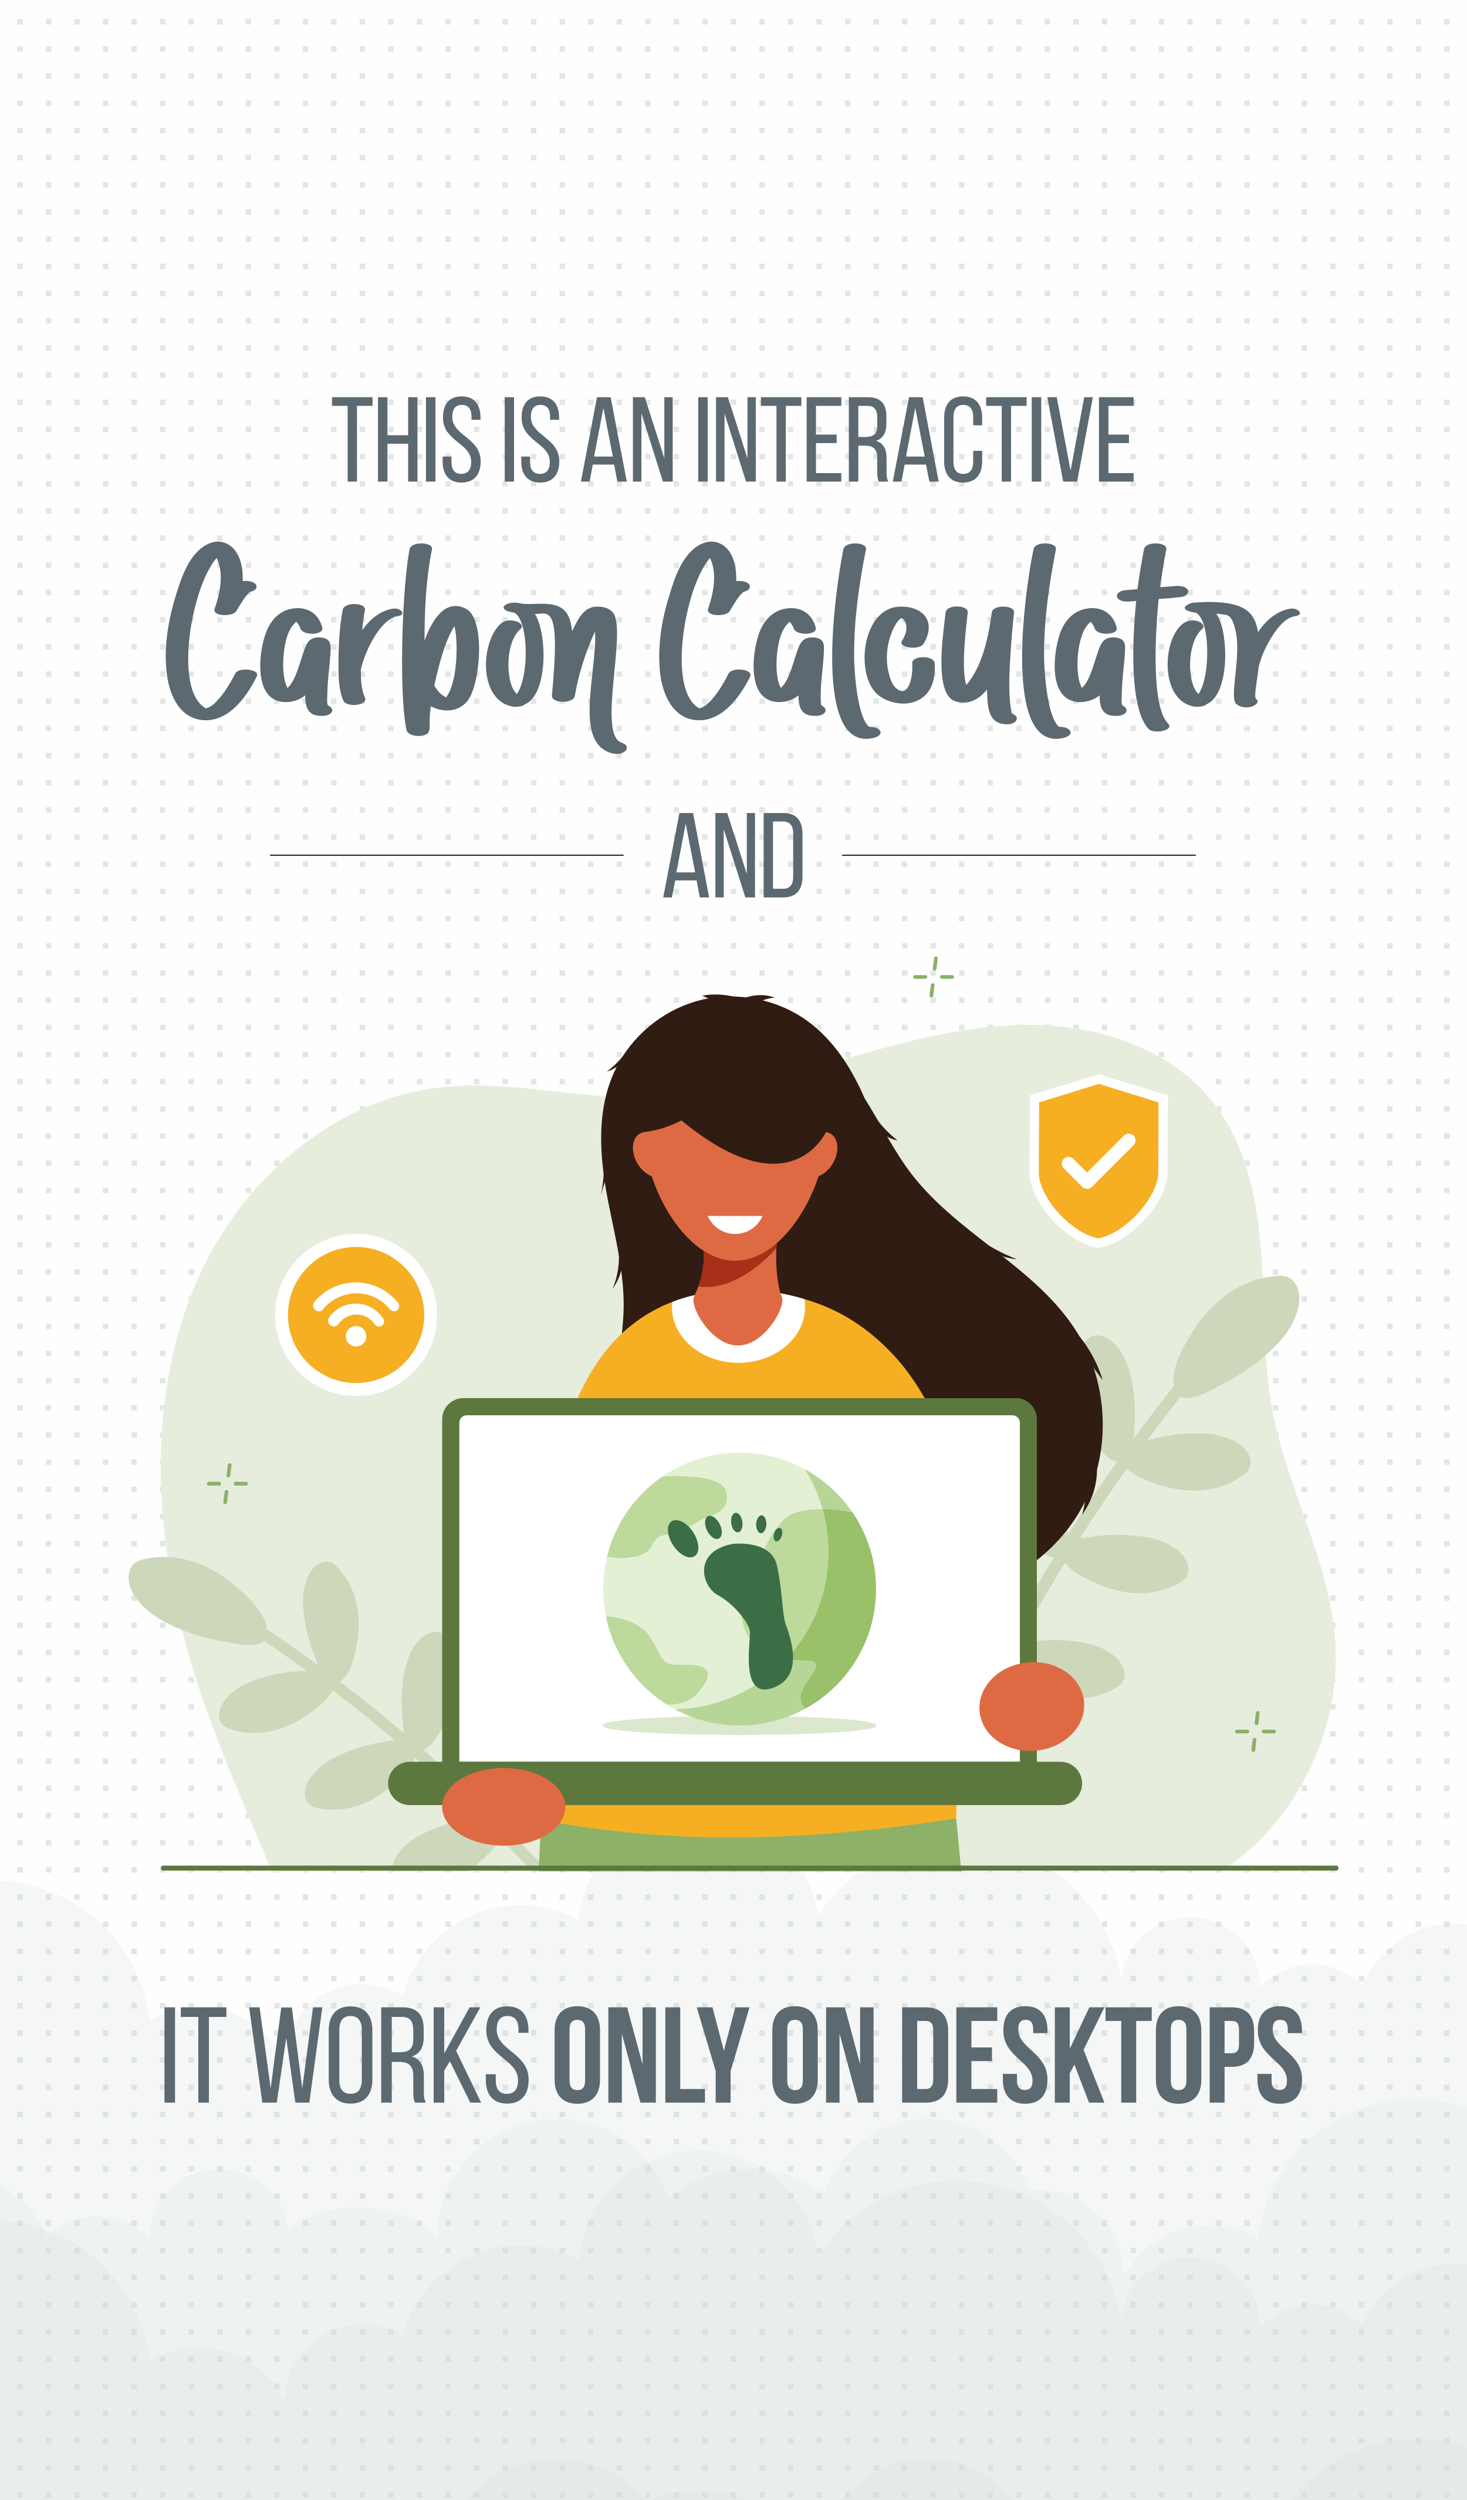 <?xml version="1.0" encoding="UTF-8"?>
<!DOCTYPE svg PUBLIC "-//W3C//DTD SVG 1.1//EN" "http://www.w3.org/Graphics/SVG/1.1/DTD/svg11.dtd">
<!-- Creator: CorelDRAW X6 -->
<svg xmlns="http://www.w3.org/2000/svg" xml:space="preserve" width="91.44mm" height="155.787mm" version="1.1" style="shape-rendering:geometricPrecision; text-rendering:geometricPrecision; image-rendering:optimizeQuality; fill-rule:evenodd; clip-rule:evenodd"
viewBox="0 0 9144 15579"
 xmlns:xlink="http://www.w3.org/1999/xlink">
 <defs>
  <style type="text/css">
   <![CDATA[
    .str2 {stroke:#2B2A29;stroke-width:7.62}
    .str1 {stroke:#2B2A29;stroke-width:20}
    .str0 {stroke:#B2B3B3;stroke-width:33.87;stroke-dasharray:33.87 135.48;stroke-opacity:0.329}
    .fil2 {fill:none}
    .fil16 {fill:none;fill-rule:nonzero}
    .fil1 {fill:none}
    .fil0 {fill:#FEFEFE}
    .fil4 {fill:#1C66A7}
    .fil22 {fill:#3B6E45}
    .fil21 {fill:#99C169}
    .fil20 {fill:#B6D697}
    .fil19 {fill:#BDD99C}
    .fil17 {fill:#DBE8CE}
    .fil18 {fill:#E3F0D4}
    .fil3 {fill:#1C66A7;fill-rule:nonzero}
    .fil10 {fill:#301C12;fill-rule:nonzero}
    .fil15 {fill:#5C783E;fill-rule:nonzero}
    .fil9 {fill:#8CB167;fill-rule:nonzero}
    .fil14 {fill:#A82F18;fill-rule:nonzero}
    .fil8 {fill:#CDD8BB;fill-rule:nonzero}
    .fil13 {fill:#DE6A44;fill-rule:nonzero}
    .fil7 {fill:#E6EDDD;fill-rule:nonzero}
    .fil11 {fill:#F6AF23;fill-rule:nonzero}
    .fil12 {fill:white;fill-rule:nonzero}
    .fil6 {fill:#5C6970;fill-rule:nonzero}
    .fil5 {fill:#D6DCDF;fill-opacity:0.2}
   ]]>
  </style>
    <clipPath id="id0">
     <path d="M0 0l9144 0 0 15579 -9144 0 0 -15579z"/>
    </clipPath>
 </defs>
 <g id="Layer_x0020_1">
  <g id="_1081158768">
   <polygon class="fil0" points="0,0 9144,0 9144,15579 0,15579 "/>
   <g style="clip-path:url(#id0)">
    <g>
     <path id="1" class="fil1 str0" d="M-10727 -220c0,5340 0,10679 0,16019m178 -16019c0,5340 0,10679 0,16019m178 -16019c0,5340 0,10679 0,16019m178 -16019c0,5340 0,10679 0,16019m178 -16019c0,5340 0,10679 0,16019m177 -16019c0,5340 0,10679 0,16019m178 -16019c0,5340 0,10679 0,16019m178 -16019c0,5340 0,10679 0,16019m178 -16019c0,5340 0,10679 0,16019m178 -16019c0,5340 0,10679 0,16019m178 -16019c0,5340 0,10679 0,16019m178 -16019c0,5340 0,10679 0,16019m178 -16019c0,5340 0,10679 0,16019m178 -16019c0,5340 0,10679 0,16019m177 -16019c0,5340 0,10679 0,16019m178 -16019c0,5340 0,10679 0,16019m178 -16019c0,5340 0,10679 0,16019m178 -16019c0,5340 0,10679 0,16019m178 -16019c0,5340 0,10679 0,16019m178 -16019c0,5340 0,10679 0,16019m178 -16019c0,5340 0,10679 0,16019m178 -16019c0,5340 0,10679 0,16019m178 -16019c0,5340 0,10679 0,16019m178 -16019c0,5340 0,10679 0,16019m177 -16019c0,5340 0,10679 0,16019m178 -16019c0,5340 0,10679 0,16019m178 -16019c0,5340 0,10679 0,16019m178 -16019c0,5340 0,10679 0,16019m178 -16019c0,5340 0,10679 0,16019m178 -16019c0,5340 0,10679 0,16019m178 -16019c0,5340 0,10679 0,16019m178 -16019c0,5340 0,10679 0,16019m178 -16019c0,5340 0,10679 0,16019m177 -16019c0,5340 0,10679 0,16019m178 -16019c0,5340 0,10679 0,16019m178 -16019c0,5340 0,10679 0,16019m178 -16019c0,5340 0,10679 0,16019m178 -16019c0,5340 0,10679 0,16019m178 -16019c0,5340 0,10679 0,16019m178 -16019c0,5340 0,10679 0,16019m178 -16019c0,5340 0,10679 0,16019m178 -16019c0,5340 0,10679 0,16019m177 -16019c0,5340 0,10679 0,16019m178 -16019c0,5340 0,10679 0,16019m178 -16019c0,5340 0,10679 0,16019m178 -16019c0,5340 0,10679 0,16019m178 -16019c0,5340 0,10679 0,16019m178 -16019c0,5340 0,10679 0,16019m178 -16019c0,5340 0,10679 0,16019m178 -16019c0,5340 0,10679 0,16019m178 -16019c0,5340 0,10679 0,16019m178 -16019c0,5340 0,10679 0,16019m178 -16019c0,5340 0,10679 0,16019m177 -16019c0,5340 0,10679 0,16019m178 -16019c0,5340 0,10679 0,16019m178 -16019c0,5340 0,10679 0,16019m178 -16019c0,5340 0,10679 0,16019m178 -16019c0,5340 0,10679 0,16019m178 -16019c0,5340 0,10679 0,16019m178 -16019c0,5340 0,10679 0,16019m178 -16019c0,5340 0,10679 0,16019m178 -16019c0,5340 0,10679 0,16019m178 -16019c0,5340 0,10679 0,16019m177 -16019c0,5340 0,10679 0,16019m178 -16019c0,5340 0,10679 0,16019m178 -16019c0,5340 0,10679 0,16019m178 -16019c0,5340 0,10679 0,16019m178 -16019c0,5340 0,10679 0,16019m178 -16019c0,5340 0,10679 0,16019m178 -16019c0,5340 0,10679 0,16019m178 -16019c0,5340 0,10679 0,16019m178 -16019c0,5340 0,10679 0,16019m177 -16019c0,5340 0,10679 0,16019m178 -16019c0,5340 0,10679 0,16019m178 -16019c0,5340 0,10679 0,16019m178 -16019c0,5340 0,10679 0,16019m178 -16019c0,5340 0,10679 0,16019m178 -16019c0,5340 0,10679 0,16019m178 -16019c0,5340 0,10679 0,16019m178 -16019c0,5340 0,10679 0,16019m178 -16019c0,5340 0,10679 0,16019m178 -16019c0,5340 0,10679 0,16019m177 -16019c0,5340 0,10679 0,16019m178 -16019c0,5340 0,10679 0,16019m178 -16019c0,5340 0,10679 0,16019m178 -16019c0,5340 0,10679 0,16019m178 -16019c0,5340 0,10679 0,16019m178 -16019c0,5340 0,10679 0,16019m178 -16019c0,5340 0,10679 0,16019m178 -16019c0,5340 0,10679 0,16019m178 -16019c0,5340 0,10679 0,16019m178 -16019c0,5340 0,10679 0,16019m177 -16019c0,5340 0,10679 0,16019m178 -16019c0,5340 0,10679 0,16019m178 -16019c0,5340 0,10679 0,16019m178 -16019c0,5340 0,10679 0,16019m178 -16019c0,5340 0,10679 0,16019m178 -16019c0,5340 0,10679 0,16019m178 -16019c0,5340 0,10679 0,16019m178 -16019c0,5340 0,10679 0,16019m178 -16019c0,5340 0,10679 0,16019m177 -16019c0,5340 0,10679 0,16019m178 -16019c0,5340 0,10679 0,16019m178 -16019c0,5340 0,10679 0,16019m178 -16019c0,5340 0,10679 0,16019m178 -16019c0,5340 0,10679 0,16019m178 -16019c0,5340 0,10679 0,16019m178 -16019c0,5340 0,10679 0,16019m178 -16019c0,5340 0,10679 0,16019m178 -16019c0,5340 0,10679 0,16019m178 -16019c0,5340 0,10679 0,16019m177 -16019c0,5340 0,10679 0,16019m178 -16019c0,5340 0,10679 0,16019m178 -16019c0,5340 0,10679 0,16019m178 -16019c0,5340 0,10679 0,16019m178 -16019c0,5340 0,10679 0,16019m178 -16019c0,5340 0,10679 0,16019m178 -16019c0,5340 0,10679 0,16019m178 -16019c0,5340 0,10679 0,16019m178 -16019c0,5340 0,10679 0,16019m178 -16019c0,5340 0,10679 0,16019m177 -16019c0,5340 0,10679 0,16019m178 -16019c0,5340 0,10679 0,16019m178 -16019c0,5340 0,10679 0,16019m178 -16019c0,5340 0,10679 0,16019m178 -16019c0,5340 0,10679 0,16019m178 -16019c0,5340 0,10679 0,16019m178 -16019c0,5340 0,10679 0,16019m178 -16019c0,5340 0,10679 0,16019m178 -16019c0,5340 0,10679 0,16019m178 -16019c0,5340 0,10679 0,16019m177 -16019c0,5340 0,10679 0,16019m178 -16019c0,5340 0,10679 0,16019m178 -16019c0,5340 0,10679 0,16019m178 -16019c0,5340 0,10679 0,16019m178 -16019c0,5340 0,10679 0,16019m178 -16019c0,5340 0,10679 0,16019m178 -16019c0,5340 0,10679 0,16019m178 -16019c0,5340 0,10679 0,16019m178 -16019c0,5340 0,10679 0,16019m177 -16019c0,5340 0,10679 0,16019m178 -16019c0,5340 0,10679 0,16019m178 -16019c0,5340 0,10679 0,16019m178 -16019c0,5340 0,10679 0,16019m178 -16019c0,5340 0,10679 0,16019m178 -16019c0,5340 0,10679 0,16019m178 -16019c0,5340 0,10679 0,16019m178 -16019c0,5340 0,10679 0,16019m178 -16019c0,5340 0,10679 0,16019m178 -16019c0,5340 0,10679 0,16019m177 -16019c0,5340 0,10679 0,16019m178 -16019c0,5340 0,10679 0,16019m178 -16019c0,5340 0,10679 0,16019m178 -16019c0,5340 0,10679 0,16019m178 -16019c0,5340 0,10679 0,16019m178 -16019c0,5340 0,10679 0,16019m178 -16019c0,5340 0,10679 0,16019m178 -16019c0,5340 0,10679 0,16019m178 -16019c0,5340 0,10679 0,16019m177 -16019c0,5340 0,10679 0,16019m178 -16019c0,5340 0,10679 0,16019m178 -16019c0,5340 0,10679 0,16019m178 -16019c0,5340 0,10679 0,16019m178 -16019c0,5340 0,10679 0,16019m178 -16019c0,5340 0,10679 0,16019m178 -16019c0,5340 0,10679 0,16019m178 -16019c0,5340 0,10679 0,16019m178 -16019c0,5340 0,10679 0,16019m178 -16019c0,5340 0,10679 0,16019m177 -16019c0,5340 0,10679 0,16019m178 -16019c0,5340 0,10679 0,16019m178 -16019c0,5340 0,10679 0,16019m178 -16019c0,5340 0,10679 0,16019m178 -16019c0,5340 0,10679 0,16019m-30954 -16019l0 16019"/>
     <g>
      <g>
       <path class="fil2 str1" d="M-7483 1219l454 0m-454 258l454 0m-454 -129l454 0"/>
       <g>
        <path class="fil3" d="M-5286 1493c14,8 41,16 67,16 65,0 95,-35 95,-75 0,-36 -21,-58 -64,-74 -34,-13 -48,-22 -48,-42 0,-14 13,-30 42,-30 23,0 40,7 49,12l11 -37c-13,-6 -33,-12 -60,-12 -54,0 -88,31 -88,72 0,36 26,58 67,72 32,12 45,23 45,42 0,20 -16,34 -46,34 -23,0 -45,-7 -60,-16l-10 38z"/>
        <path id="1" class="fil3" d="M-5083 1255l0 143c0,79 37,111 95,111 60,0 100,-34 100,-111l0 -143 -46 0 0 146c0,49 -19,71 -52,71 -31,0 -51,-22 -51,-71l0 -146 -46 0z"/>
        <path id="2" class="fil3" d="M-4847 1493c14,8 41,16 68,16 64,0 95,-35 95,-75 0,-36 -22,-58 -65,-74 -33,-13 -48,-22 -48,-42 0,-14 13,-30 42,-30 23,0 40,7 49,12l12 -37c-13,-6 -34,-12 -61,-12 -54,0 -88,31 -88,72 0,36 26,58 68,72 32,12 44,23 44,42 0,20 -16,34 -45,34 -24,0 -46,-7 -61,-16l-10 38z"/>
        <polygon id="3" class="fil3" points="-4596,1505 -4550,1505 -4550,1293 -4478,1293 -4478,1255 -4667,1255 -4667,1293 -4596,1293 "/>
        <path id="4" class="fil3" d="M-4347 1434l23 71 49 0 -81 -250 -58 0 -81 250 47 0 22 -71 79 0zm-72 -34l20 -62c4,-15 8,-32 12,-47l0 0c4,15 8,32 13,47l20 62 -65 0z"/>
        <polygon id="5" class="fil3" points="-4240,1255 -4240,1505 -4195,1505 -4195,1255 "/>
        <path id="6" class="fil3" d="M-4101 1505l0 -89c0,-42 0,-75 -2,-107l1 0c12,28 29,59 45,86l65 110 47 0 0 -250 -42 0 0 87c0,38 1,71 4,104l-1 0c-11,-27 -25,-56 -42,-84l-65 -107 -52 0 0 250 42 0z"/>
        <path id="7" class="fil3" d="M-3763 1434l23 71 49 0 -81 -250 -59 0 -80 250 47 0 22 -71 79 0zm-72 -34l20 -62c4,-15 8,-32 12,-47l0 0c4,15 8,32 13,47l20 62 -65 0z"/>
        <path id="8" class="fil3" d="M-3656 1504c11,2 30,4 56,4 45,0 75,-8 92,-24 15,-12 24,-29 24,-51 0,-35 -24,-56 -50,-62l0 -1c27,-10 42,-31 42,-54 0,-21 -11,-38 -26,-47 -17,-12 -38,-16 -72,-16 -26,0 -52,2 -66,5l0 246zm45 -215c5,-1 12,-2 26,-2 29,0 47,11 47,34 0,21 -18,36 -50,36l-23 0 0 -68zm0 101l22 0c32,0 57,12 57,41 0,31 -26,42 -55,42 -10,0 -18,0 -24,-1l0 -82z"/>
        <polygon id="9" class="fil3" points="-3443,1255 -3443,1505 -3397,1505 -3397,1255 "/>
        <polygon id="10" class="fil3" points="-3345,1505 -3197,1505 -3197,1467 -3300,1467 -3300,1255 -3345,1255 "/>
        <polygon id="11" class="fil3" points="-3163,1255 -3163,1505 -3117,1505 -3117,1255 "/>
        <polygon id="12" class="fil3" points="-3017,1505 -2971,1505 -2971,1293 -2899,1293 -2899,1255 -3088,1255 -3088,1293 -3017,1293 "/>
        <path id="13" class="fil3" d="M-2762 1505l0 -105 83 -145 -52 0 -30 64c-8,18 -15,34 -21,50l-1 0c-7,-17 -13,-31 -22,-50l-30 -64 -52 0 79 146 0 104 46 0z"/>
        <path id="14" class="fil3" d="M-2351 1367l-88 0 0 36 44 0 0 62c-6,3 -18,5 -35,5 -52,0 -87,-33 -87,-90 0,-58 38,-90 91,-90 27,0 43,5 57,11l10 -37c-11,-5 -36,-12 -66,-12 -83,0 -140,51 -140,130 0,38 13,71 35,92 24,23 56,34 98,34 34,0 65,-9 81,-15l0 -126z"/>
        <path id="15" class="fil3" d="M-2305 1505l46 0 0 -103 23 0c26,1 37,11 45,44 7,31 12,52 16,59l47 0c-5,-10 -12,-39 -19,-70 -7,-24 -17,-41 -35,-48l0 -1c23,-9 45,-31 45,-63 0,-21 -8,-38 -21,-50 -17,-14 -42,-20 -78,-20 -26,0 -52,2 -69,5l0 247zm46 -215c4,-1 13,-2 28,-2 29,0 49,12 49,40 0,24 -20,41 -50,41l-27 0 0 -79z"/>
        <path id="16" class="fil3" d="M-1988 1251c-71,0 -119,54 -119,131 0,73 45,127 115,127 69,0 120,-48 120,-132 0,-71 -43,-126 -116,-126zm-1 37c45,0 69,44 69,91 0,52 -25,93 -69,93 -44,0 -70,-40 -70,-91 0,-52 25,-93 70,-93z"/>
        <path id="17" class="fil3" d="M-1833 1255l0 143c0,79 37,111 95,111 60,0 100,-34 100,-111l0 -143 -46 0 0 146c0,49 -19,71 -52,71 -31,0 -52,-22 -52,-71l0 -146 -45 0z"/>
        <path id="18" class="fil3" d="M-1586 1505l45 0 0 -94c6,1 14,1 23,1 32,0 60,-8 79,-27 14,-13 21,-33 21,-56 0,-24 -10,-43 -24,-56 -16,-13 -41,-20 -74,-20 -31,0 -54,2 -70,5l0 247zm45 -215c5,-1 14,-2 27,-2 31,0 50,15 50,43 0,29 -20,46 -54,46 -10,0 -17,-1 -23,-2l0 -85z"/>
        <path class="fil4" d="M-6318 1324l0 179 -108 0 0 -178 -77 -1 0 -74 260 0 0 74 -75 0m528 0l0 179 -108 0 0 -178 -76 -1 0 -74 260 0 0 74 -76 0m-377 -74l111 0 106 253 -106 0 -53 -150 -57 150 -104 0 103 -253m527 0l111 0 106 253 -106 0 -54 -150 -56 150 -105 0 104 -253z"/>
       </g>
      </g>
      <g>
       <path class="fil4" d="M15749 828c129,-27 237,-39 317,-39 22,-1 29,10 29,29l0 332 0 0c5,0 11,0 18,0 5,0 12,0 18,0l0 0 0 -332c0,-19 7,-30 29,-29 79,0 186,12 314,39 -54,-93 -196,-160 -361,-160 -168,0 -311,67 -364,160m239 309l0 -1 54 -254c5,-21 0,-47 -41,-45 -90,3 -179,12 -269,31 -3,14 -5,27 -5,41 0,106 109,196 261,228m249 0l0 -1 -56 -254c-3,-21 2,-47 43,-45 89,3 179,12 268,31 3,14 5,27 5,41 0,106 -109,195 -260,228z"/>
       <path class="fil4" d="M15774 1339l0 170 -102 0 0 -170 -74 0 0 -70 248 0 0 70 -72 0m503 0l0 170 -103 0 0 -170 -72 0 0 -70 247 0 0 70 -72 0m-359 -70l106 0 101 240 -101 0 -51 -143 -54 143 -99 0 98 -240m502 0l106 0 101 240 -102 0 -51 -143 -54 143 -99 0 99 -240z"/>
      </g>
     </g>
     <g>
      <g>
       <g>
        <path class="fil5" d="M-6082 12599c33,0 65,3 97,9 74,-293 339,-510 655,-510 109,0 212,25 302,71 113,-393 474,-680 903,-680 454,0 832,322 919,751 81,-42 172,-66 269,-66 288,0 528,210 574,485 86,-94 210,-152 347,-152 79,0 154,19 219,53 64,-242 285,-420 547,-420 123,0 237,40 330,107 165,-314 495,-528 874,-528 506,0 924,382 980,874 89,-55 195,-86 307,-86 231,0 432,132 529,326 10,-261 225,-469 487,-469 93,0 180,26 253,71 87,-325 383,-563 734,-563 132,0 255,33 363,92 34,-383 355,-684 747,-684 383,0 698,287 744,658 185,-283 505,-470 868,-470 513,0 938,371 1023,859l0 -5c29,-212 211,-375 431,-375 239,0 434,194 434,434l0 3c80,-88 195,-143 324,-143 122,0 233,50 313,131 94,-227 318,-386 578,-386 229,0 430,123 539,306 86,-181 270,-306 484,-306 112,0 216,34 302,93 144,-309 458,-523 822,-523 325,0 610,171 770,428 75,-156 234,-263 418,-263 57,0 112,10 162,29 39,-266 268,-470 544,-470 262,0 482,183 537,429 66,-119 192,-199 338,-199 118,0 224,53 295,137 94,-202 299,-343 537,-343 327,0 591,265 591,592l0 13537 -8403 0 -16 0 -13610 0 0 -12296c0,-297 241,-538 539,-538z"/>
        <path class="fil5" d="M6458 13644c-14,0 -28,1 -41,2 -95,-259 -343,-443 -635,-443 -301,0 -557,198 -644,471 -131,-100 -295,-158 -472,-158 -190,0 -363,66 -499,178 -103,-286 -377,-491 -699,-491 -407,0 -738,329 -742,736 -132,-115 -305,-185 -494,-185 -161,0 -311,51 -433,137 -29,-212 -211,-375 -431,-375 -240,0 -434,194 -434,434l0 3c-80,-88 -196,-143 -324,-143 -123,0 -234,50 -313,131 -94,-227 -318,-386 -579,-386 -229,0 -429,123 -538,306 -86,-181 -270,-306 -484,-306 -112,0 -216,34 -302,93 -145,-309 -458,-523 -822,-523 -325,0 -610,171 -770,428 -75,-156 -234,-263 -418,-263 -57,0 -112,10 -162,29 -39,-266 -268,-470 -544,-470 -262,0 -482,183 -537,429 -66,-119 -193,-199 -338,-199 -118,0 -224,53 -295,137 -94,-202 -299,-343 -537,-343 -327,0 -592,265 -592,592l0 11968 22017 0 0 -10935c0,-298 -241,-539 -539,-539 -33,0 -65,3 -97,9 -74,-293 -339,-510 -655,-510 -109,0 -211,26 -302,71 -113,-392 -474,-680 -903,-680 -454,0 -832,323 -919,751 -81,-42 -172,-66 -269,-66 -288,0 -527,210 -574,485 -86,-93 -210,-152 -347,-152 -79,0 -153,19 -219,54 -64,-242 -284,-421 -546,-421 -124,0 -238,40 -331,107 -165,-314 -494,-528 -874,-528 -506,0 -923,382 -980,874 -89,-55 -194,-86 -307,-86 -231,0 -432,132 -529,326l0 -2c0,-302 -245,-547 -547,-547z"/>
       </g>
       <g>
        <path class="fil5" d="M-6082 14718c33,0 65,3 97,9 74,-293 339,-510 655,-510 109,0 212,26 302,71 113,-392 474,-680 903,-680 454,0 832,323 919,751 81,-42 172,-65 269,-65 288,0 528,209 574,484 86,-93 210,-152 347,-152 79,0 154,19 219,54 64,-242 285,-421 547,-421 123,0 237,40 330,107 165,-314 495,-528 874,-528 506,0 924,382 980,874 89,-55 195,-86 307,-86 231,0 432,133 529,326 10,-261 225,-469 487,-469 93,0 180,26 253,71 87,-324 383,-563 734,-563 132,0 255,33 363,92 34,-383 355,-683 747,-683 383,0 698,286 744,657 185,-283 505,-469 868,-469 513,0 938,371 1023,859l0 -5c29,-213 211,-376 431,-376 239,0 434,194 434,434l0 3c80,-88 195,-143 324,-143 122,0 233,50 313,131 94,-226 318,-386 578,-386 229,0 430,123 539,307 86,-182 270,-307 484,-307 112,0 216,34 302,93 144,-309 458,-523 822,-523 325,0 610,171 770,428 75,-156 234,-263 418,-263 57,0 112,10 162,29 39,-266 268,-469 544,-469 262,0 482,183 537,428 66,-118 192,-199 338,-199 118,0 224,54 295,138 94,-203 299,-343 537,-343 327,0 591,265 591,591l0 11418 -8403 0 -16 0 -13610 0 0 -10176c0,-298 241,-539 539,-539z"/>
        <path class="fil5" d="M6458 15764c-14,0 -28,0 -41,1 -95,-258 -343,-443 -635,-443 -301,0 -557,198 -644,471 -131,-99 -295,-158 -472,-158 -190,0 -363,67 -499,178 -103,-286 -377,-491 -699,-491 -407,0 -738,329 -742,736 -132,-115 -305,-185 -494,-185 -161,0 -311,51 -433,138 -29,-213 -211,-376 -431,-376 -240,0 -434,194 -434,434l0 3c-80,-88 -196,-143 -324,-143 -123,0 -234,50 -313,131 -94,-226 -318,-386 -579,-386 -229,0 -429,123 -538,307 -86,-182 -270,-307 -484,-307 -112,0 -216,34 -302,93 -145,-309 -458,-523 -822,-523 -325,0 -610,171 -770,428 -75,-156 -234,-263 -418,-263 -57,0 -112,10 -162,29 -39,-266 -268,-469 -544,-469 -262,0 -482,183 -537,428 -66,-118 -193,-199 -338,-199 -118,0 -224,54 -295,138 -94,-203 -299,-343 -537,-343 -327,0 -592,265 -592,591l0 9849 22017 0 0 -8816c0,-298 -241,-539 -539,-539 -33,0 -65,3 -97,9 -74,-293 -339,-510 -655,-510 -109,0 -211,26 -302,71 -113,-392 -474,-679 -903,-679 -454,0 -832,322 -919,750 -81,-42 -172,-65 -269,-65 -288,0 -527,209 -574,485 -86,-94 -210,-153 -347,-153 -79,0 -153,20 -219,54 -64,-242 -284,-420 -546,-420 -124,0 -238,39 -331,106 -165,-314 -494,-527 -874,-527 -506,0 -923,381 -980,873 -89,-54 -194,-86 -307,-86 -231,0 -432,133 -529,326l0 -2c0,-302 -245,-546 -547,-546z"/>
       </g>
       <g>
        <path class="fil5" d="M-6082 16837c33,0 65,3 97,9 74,-293 339,-510 655,-510 109,0 212,26 302,72 113,-393 474,-680 903,-680 454,0 832,322 919,750 81,-42 172,-65 269,-65 288,0 528,210 574,485 86,-94 210,-153 347,-153 79,0 154,20 219,54 64,-242 285,-420 547,-420 123,0 237,39 330,106 165,-313 495,-527 874,-527 506,0 924,382 980,873 89,-54 195,-86 307,-86 231,0 432,133 529,326 10,-260 225,-468 487,-468 93,0 180,26 253,70 87,-324 383,-563 734,-563 132,0 255,33 363,92 34,-383 355,-683 747,-683 383,0 698,287 744,657 185,-282 505,-469 868,-469 513,0 938,371 1023,859l0 -5c29,-212 211,-376 431,-376 239,0 434,195 434,434l0 3c80,-88 195,-143 324,-143 122,0 233,51 313,132 94,-227 318,-387 578,-387 229,0 430,123 539,307 86,-181 270,-307 484,-307 112,0 216,35 302,93 144,-309 458,-522 822,-522 325,0 610,170 770,427 75,-155 234,-263 418,-263 57,0 112,11 162,29 39,-265 268,-469 544,-469 262,0 482,183 537,428 66,-118 192,-198 338,-198 118,0 224,53 295,137 94,-203 299,-343 537,-343 327,0 591,265 591,592l0 9298 -8403 0 -16 0 -13610 0 0 -8057c0,-297 241,-539 539,-539z"/>
        <path class="fil5" d="M6458 17883c-14,0 -28,0 -41,1 -95,-258 -343,-442 -635,-442 -301,0 -557,197 -644,470 -131,-99 -295,-158 -472,-158 -190,0 -363,67 -499,179 -103,-287 -377,-491 -699,-491 -407,0 -738,329 -742,736 -132,-116 -305,-186 -494,-186 -161,0 -311,51 -433,138 -29,-212 -211,-376 -431,-376 -240,0 -434,195 -434,434l0 3c-80,-88 -196,-143 -324,-143 -123,0 -234,51 -313,132 -94,-227 -318,-387 -579,-387 -229,0 -429,123 -538,307 -86,-181 -270,-307 -484,-307 -112,0 -216,35 -302,93 -145,-309 -458,-522 -822,-522 -325,0 -610,170 -770,427 -75,-155 -234,-263 -418,-263 -57,0 -112,11 -162,29 -39,-265 -268,-469 -544,-469 -262,0 -482,183 -537,428 -66,-118 -193,-198 -338,-198 -118,0 -224,53 -295,137 -94,-203 -299,-343 -537,-343 -327,0 -592,265 -592,592l0 7729 22017 0 0 -6697c0,-297 -241,-538 -539,-538 -33,0 -65,3 -97,8 -74,-293 -339,-509 -655,-509 -109,0 -211,25 -302,71 -113,-393 -474,-680 -903,-680 -454,0 -832,322 -919,750 -81,-41 -172,-65 -269,-65 -288,0 -527,210 -574,485 -86,-94 -210,-153 -347,-153 -79,0 -153,20 -219,54 -64,-242 -284,-420 -546,-420 -124,0 -238,39 -331,107 -165,-314 -494,-528 -874,-528 -506,0 -923,382 -980,873 -89,-54 -194,-86 -307,-86 -231,0 -432,133 -529,326l0 -1c0,-302 -245,-547 -547,-547z"/>
       </g>
       <g>
        <path class="fil5" d="M-6082 18957c33,0 65,3 97,8 74,-293 339,-509 655,-509 109,0 212,25 302,71 113,-393 474,-680 903,-680 454,0 832,322 919,750 81,-41 172,-65 269,-65 288,0 528,210 574,485 86,-94 210,-152 347,-152 79,0 154,19 219,53 64,-242 285,-420 547,-420 123,0 237,39 330,107 165,-314 495,-528 874,-528 506,0 924,382 980,873 89,-54 195,-85 307,-85 231,0 432,132 529,326 10,-261 225,-469 487,-469 93,0 180,26 253,71 87,-325 383,-564 734,-564 132,0 255,34 363,93 34,-383 355,-684 747,-684 383,0 698,287 744,658 185,-283 505,-470 868,-470 513,0 938,371 1023,859l0 -5c29,-212 211,-376 431,-376 239,0 434,195 434,435l0 2c80,-87 195,-142 324,-142 122,0 233,50 313,131 94,-227 318,-386 578,-386 229,0 430,123 539,306 86,-181 270,-306 484,-306 112,0 216,34 302,93 144,-309 458,-523 822,-523 325,0 610,171 770,428 75,-156 234,-263 418,-263 57,0 112,10 162,29 39,-266 268,-470 544,-470 262,0 482,183 537,429 66,-119 192,-199 338,-199 118,0 224,53 295,137 94,-202 299,-343 537,-343 327,0 591,265 591,592l0 7179 -8403 0 -16 0 -13610 0 0 -5938c0,-297 241,-538 539,-538z"/>
        <path class="fil5" d="M6458 20002c-14,0 -28,1 -41,2 -95,-259 -343,-443 -635,-443 -301,0 -557,198 -644,471 -131,-100 -295,-159 -472,-159 -190,0 -363,67 -499,179 -103,-286 -377,-491 -699,-491 -407,0 -738,329 -742,736 -132,-115 -305,-185 -494,-185 -161,0 -311,51 -433,137 -29,-212 -211,-376 -431,-376 -240,0 -434,195 -434,435l0 2c-80,-87 -196,-142 -324,-142 -123,0 -234,50 -313,131 -94,-227 -318,-386 -579,-386 -229,0 -429,123 -538,306 -86,-181 -270,-306 -484,-306 -112,0 -216,34 -302,93 -145,-309 -458,-523 -822,-523 -325,0 -610,171 -770,428 -75,-156 -234,-263 -418,-263 -57,0 -112,10 -162,29 -39,-266 -268,-470 -544,-470 -262,0 -482,183 -537,429 -66,-119 -193,-199 -338,-199 -118,0 -224,53 -295,137 -94,-202 -299,-343 -537,-343 -327,0 -592,265 -592,592l0 5610 22017 0 0 -4578c0,-297 -241,-538 -539,-538 -33,0 -65,3 -97,9 -74,-293 -339,-510 -655,-510 -109,0 -211,26 -302,71 -113,-392 -474,-680 -903,-680 -454,0 -832,322 -919,751 -81,-42 -172,-66 -269,-66 -288,0 -527,210 -574,485 -86,-93 -210,-152 -347,-152 -79,0 -153,19 -219,54 -64,-242 -284,-421 -546,-421 -124,0 -238,40 -331,107 -165,-314 -494,-528 -874,-528 -506,0 -923,382 -980,874 -89,-55 -194,-86 -307,-86 -231,0 -432,132 -529,326l0 -2c0,-302 -245,-547 -547,-547z"/>
       </g>
       <g>
        <path class="fil5" d="M-6082 21076c33,0 65,3 97,9 74,-293 339,-510 655,-510 109,0 212,26 302,71 113,-392 474,-680 903,-680 454,0 832,323 919,751 81,-42 172,-66 269,-66 288,0 528,210 574,485 86,-93 210,-152 347,-152 79,0 154,19 219,54 64,-242 285,-421 547,-421 123,0 237,40 330,107 165,-314 495,-528 874,-528 506,0 924,382 980,874 89,-55 195,-86 307,-86 231,0 432,132 529,326 10,-261 225,-469 487,-469 93,0 180,26 253,71 87,-324 383,-563 734,-563 132,0 255,33 363,92 34,-383 355,-684 747,-684 383,0 698,287 744,658 185,-283 505,-469 868,-469 513,0 938,371 1023,858l0 -5c29,-212 211,-375 431,-375 239,0 434,194 434,434l0 3c80,-88 195,-143 324,-143 122,0 233,50 313,131 94,-227 318,-386 578,-386 229,0 430,123 539,306 86,-181 270,-306 484,-306 112,0 216,34 302,93 144,-309 458,-523 822,-523 325,0 610,171 770,428 75,-156 234,-263 418,-263 57,0 112,10 162,29 39,-266 268,-470 544,-470 262,0 482,184 537,429 66,-119 192,-199 338,-199 118,0 224,54 295,137 94,-202 299,-342 537,-342 327,0 591,264 591,591l0 5060 -8403 0 -16 0 -13610 0 0 -3818c0,-298 241,-539 539,-539z"/>
        <path class="fil5" d="M6458 22121c-14,0 -28,1 -41,2 -95,-258 -343,-443 -635,-443 -301,0 -557,198 -644,471 -131,-99 -295,-158 -472,-158 -190,0 -363,67 -499,178 -103,-286 -377,-491 -699,-491 -407,0 -738,329 -742,736 -132,-115 -305,-185 -494,-185 -161,0 -311,51 -433,138 -29,-213 -211,-376 -431,-376 -240,0 -434,194 -434,434l0 3c-80,-88 -196,-143 -324,-143 -123,0 -234,50 -313,131 -94,-227 -318,-386 -579,-386 -229,0 -429,123 -538,306 -86,-181 -270,-306 -484,-306 -112,0 -216,34 -302,93 -145,-309 -458,-523 -822,-523 -325,0 -610,171 -770,428 -75,-156 -234,-263 -418,-263 -57,0 -112,10 -162,29 -39,-266 -268,-470 -544,-470 -262,0 -482,184 -537,429 -66,-119 -193,-199 -338,-199 -118,0 -224,54 -295,138 -94,-203 -299,-343 -537,-343 -327,0 -592,264 -592,591l0 3491 22017 0 0 -2458c0,-298 -241,-539 -539,-539 -33,0 -65,3 -97,9 -74,-293 -339,-510 -655,-510 -109,0 -211,26 -302,71 -113,-392 -474,-680 -903,-680 -454,0 -832,323 -919,751 -81,-42 -172,-65 -269,-65 -288,0 -527,209 -574,485 -86,-94 -210,-153 -347,-153 -79,0 -153,20 -219,54 -64,-242 -284,-421 -546,-421 -124,0 -238,40 -331,107 -165,-314 -494,-528 -874,-528 -506,0 -923,382 -980,874 -89,-55 -194,-86 -307,-86 -231,0 -432,133 -529,326l0 -2c0,-302 -245,-547 -547,-547z"/>
       </g>
       <g>
        <path class="fil5" d="M-6082 23195c33,0 65,3 97,9 74,-293 339,-510 655,-510 109,0 212,26 302,71 113,-392 474,-679 903,-679 454,0 832,322 919,750 81,-42 172,-65 269,-65 288,0 528,209 574,485 86,-94 210,-153 347,-153 79,0 154,20 219,54 64,-242 285,-420 547,-420 123,0 237,39 330,106 165,-314 495,-527 874,-527 506,0 924,381 980,873 89,-54 195,-86 307,-86 231,0 432,133 529,326 10,-260 225,-468 487,-468 93,0 180,25 253,70 87,-324 383,-563 734,-563 132,0 255,33 363,92 34,-383 355,-683 747,-683 383,0 698,287 744,657 185,-282 505,-469 868,-469 513,0 938,371 1023,859l0 -5c29,-212 211,-376 431,-376 239,0 434,194 434,434l0 3c80,-88 195,-143 324,-143 122,0 233,50 313,132 94,-227 318,-387 578,-387 229,0 430,123 539,307 86,-181 270,-307 484,-307 112,0 216,34 302,93 144,-309 458,-523 822,-523 325,0 610,171 770,428 75,-155 234,-263 418,-263 57,0 112,10 162,29 39,-265 268,-469 544,-469 262,0 482,183 537,428 66,-118 192,-199 338,-199 118,0 224,54 295,138 94,-203 299,-343 537,-343 327,0 591,265 591,592l0 2940 -8403 0 -16 0 -13610 0 0 -1699c0,-298 241,-539 539,-539z"/>
        <path class="fil5" d="M6458 24241c-14,0 -28,0 -41,1 -95,-258 -343,-442 -635,-442 -301,0 -557,197 -644,470 -131,-99 -295,-158 -472,-158 -190,0 -363,67 -499,178 -103,-286 -377,-490 -699,-490 -407,0 -738,328 -742,736 -132,-116 -305,-186 -494,-186 -161,0 -311,51 -433,138 -29,-212 -211,-376 -431,-376 -240,0 -434,194 -434,434l0 3c-80,-88 -196,-143 -324,-143 -123,0 -234,50 -313,132 -94,-227 -318,-387 -579,-387 -229,0 -429,123 -538,307 -86,-181 -270,-307 -484,-307 -112,0 -216,35 -302,93 -145,-309 -458,-523 -822,-523 -325,0 -610,171 -770,428 -75,-155 -234,-263 -418,-263 -57,0 -112,11 -162,29 -39,-265 -268,-469 -544,-469 -262,0 -482,183 -537,428 -66,-118 -193,-199 -338,-199 -118,0 -224,54 -295,138 -94,-203 -299,-343 -537,-343 -327,0 -592,265 -592,592l0 1371 22017 0 0 -339c0,-297 -241,-538 -539,-538 -33,0 -65,3 -97,8 -74,-293 -339,-510 -655,-510 -109,0 -211,26 -302,72 -113,-393 -474,-680 -903,-680 -454,0 -832,322 -919,750 -81,-41 -172,-65 -269,-65 -288,0 -527,210 -574,485 -86,-94 -210,-153 -347,-153 -79,0 -153,20 -219,54 -64,-242 -284,-420 -546,-420 -124,0 -238,39 -331,106 -165,-313 -494,-527 -874,-527 -506,0 -923,382 -980,873 -89,-54 -194,-86 -307,-86 -231,0 -432,133 -529,326l0 -1c0,-302 -245,-547 -547,-547z"/>
       </g>
      </g>
      <g>
       <rect class="fil2 str1" x="-7773" y="23314" width="1060" height="1060"/>
       <rect class="fil2 str1" x="-7773" y="22254" width="1060" height="1060"/>
       <rect class="fil2 str1" x="-7773" y="21194" width="1060" height="1060"/>
       <rect class="fil2 str1" x="-7773" y="20135" width="1060" height="1060"/>
       <rect class="fil2 str1" x="-7773" y="19075" width="1060" height="1060"/>
       <rect class="fil2 str1" x="-7773" y="18015" width="1060" height="1060"/>
       <rect class="fil2 str1" x="-7773" y="16956" width="1060" height="1060"/>
       <rect class="fil2 str1" x="-7773" y="15896" width="1060" height="1060"/>
       <rect class="fil2 str1" x="-7773" y="14836" width="1060" height="1060"/>
       <rect class="fil2 str1" x="-7773" y="13777" width="1060" height="1060"/>
      </g>
     </g>
    </g>
   </g>
   <polygon class="fil2" points="0,0 9144,0 9144,15579 0,15579 "/>
   <g>
    <path class="fil6" d="M1283 4488c150,0 256,-149 317,-272 2,-4 3,-6 3,-11 0,-21 -37,-33 -72,-33 -29,0 -56,8 -65,25 -32,64 -112,202 -183,217 -84,-47 -110,-176 -110,-308 0,-98 15,-200 30,-270 25,-115 72,-271 147,-359 18,36 26,79 26,122 0,67 -18,136 -37,190l-3 11c0,23 32,33 64,33 30,0 62,-8 72,-24 24,-37 52,-93 87,-121 21,-5 40,-14 40,-33 0,-25 -37,-35 -68,-35l-18 1 0 -19c0,-151 -72,-227 -155,-227 -23,0 -47,7 -70,19 -108,56 -158,205 -191,313 -38,122 -64,252 -64,383 0,37 3,73 7,110 16,132 80,281 234,288l9 0z"/>
    <path id="1" class="fil6" d="M2007 4461c42,0 64,-18 64,-35 0,-11 -9,-22 -25,-29 -3,-5 -7,-3 -7,-42l3 -77c4,-78 16,-155 19,-233l0 -9c0,-40 -18,-60 -64,-64l-11 0c-47,0 -69,23 -85,66 -29,72 -53,199 -109,249 -19,-34 -27,-90 -27,-147 0,-57 8,-115 20,-159 19,-65 40,-87 63,-107 6,12 20,26 23,39 7,25 41,36 75,36 32,0 63,-11 63,-30l0 -6c-19,-79 -77,-124 -155,-124l-23 2c-95,11 -153,84 -180,171 -17,53 -29,122 -29,188 0,73 15,144 57,186 27,27 64,39 102,39 44,0 88,-15 121,-42 0,59 10,119 82,127l23 1z"/>
    <path id="2" class="fil6" d="M2205 4393c36,0 72,-13 72,-35l-2 -11c-24,-52 -26,-114 -26,-174 26,-121 126,-318 228,-333 23,-4 31,-11 31,-21 0,-12 -21,-27 -47,-27l-8 0c-82,12 -146,65 -195,135 3,-42 8,-85 17,-127l0 -4c0,-20 -33,-32 -67,-32 -33,0 -68,12 -72,36 -19,102 -25,206 -26,309l0 49c0,71 3,145 30,208 8,18 37,27 65,27z"/>
    <path id="3" class="fil6" d="M2608 4586c31,0 64,-11 65,-30 4,-7 5,-12 5,-23l0 -26c0,-21 0,-54 7,-106l2 0c31,17 66,26 100,26 53,0 105,-23 136,-73 38,-60 63,-189 63,-309 0,-114 -23,-220 -79,-250 -25,-14 -48,-19 -68,-19 -99,0 -162,129 -193,216 0,-190 9,-383 47,-570l0 -4c0,-20 -32,-32 -66,-32 -34,0 -68,11 -74,36 -28,144 -47,437 -47,699 0,176 8,336 28,428 6,25 40,37 74,37zm172 -240c-27,-17 -43,-25 -73,-74 26,-118 62,-268 125,-370 10,36 14,87 14,143 0,112 -19,242 -66,301z"/>
    <path id="4" class="fil6" d="M3844 4698c36,0 63,-19 63,-38 0,-13 -9,-24 -32,-32 -48,-15 -63,-89 -63,-186 0,-151 34,-356 34,-492 0,-57 -5,-102 -21,-127 -21,-31 -60,-43 -98,-43l-22 1c-71,10 -105,81 -139,153 -4,-40 -12,-78 -31,-109 -35,-56 -98,-63 -169,-63l-69 2 -44 -2c-14,-4 -31,-7 -44,-7 -40,0 -70,15 -70,30 0,13 19,26 68,33 46,27 70,136 70,249 0,102 -19,206 -55,257 -34,-27 -53,-102 -53,-181 0,-86 23,-180 75,-223 7,-5 9,-11 9,-16 0,-21 -35,-38 -72,-38 -20,0 -42,5 -58,19 -58,50 -94,155 -94,258 0,120 48,237 165,260 5,1 13,1 21,1 21,0 44,-4 58,-16 81,-34 115,-172 115,-305 0,-103 -20,-204 -54,-257 17,0 34,-3 50,-3 42,0 75,24 75,199 0,75 -6,175 -19,314l0 3c0,5 4,11 8,15 11,12 35,19 61,19 34,0 69,-11 74,-37 23,-136 67,-273 126,-401l1 33c0,138 -35,314 -35,459 0,127 27,230 129,264 14,4 27,7 40,7z"/>
    <path id="5" class="fil6" d="M4359 4488c149,0 255,-149 317,-272 1,-4 2,-6 2,-11 0,-21 -36,-33 -72,-33 -28,0 -55,8 -65,25 -31,64 -111,202 -182,217 -84,-47 -110,-176 -110,-308 0,-98 15,-200 30,-270 24,-115 72,-271 146,-359 18,36 26,79 26,122 0,67 -17,136 -36,190l-3 11c0,23 31,33 64,33 30,0 61,-8 72,-24 23,-37 51,-93 87,-121 20,-5 39,-14 39,-33 0,-25 -36,-35 -68,-35l-17 1 0 -19c0,-151 -72,-227 -155,-227 -24,0 -48,7 -71,19 -108,56 -158,205 -190,313 -39,122 -64,252 -64,383 0,37 2,73 6,110 17,132 81,281 234,288l10 0z"/>
    <path id="6" class="fil6" d="M5082 4461c42,0 64,-18 64,-35 0,-11 -8,-22 -24,-29 -3,-5 -7,-3 -7,-42l2 -77c5,-78 17,-155 19,-233l0 -9c0,-40 -17,-60 -63,-64l-11 0c-48,0 -70,23 -86,66 -28,72 -53,199 -109,249 -19,-34 -27,-90 -27,-147 0,-57 8,-115 20,-159 20,-65 40,-87 63,-107 7,12 20,26 23,39 7,25 41,36 75,36 33,0 64,-11 64,-30l0 -6c-19,-79 -78,-124 -155,-124l-23 2c-95,11 -154,84 -181,171 -16,53 -29,122 -29,188 0,73 15,144 57,186 28,27 64,39 102,39 44,0 89,-15 121,-42 0,59 10,119 82,127l23 1z"/>
    <path id="7" class="fil6" d="M5398 4604c12,0 25,-2 39,-4 35,-7 52,-22 52,-36 0,-17 -26,-35 -67,-35l-5 0c-71,-60 -90,-319 -93,-420l0 -39c0,-217 31,-434 74,-648l0 -4c0,-20 -33,-32 -67,-32 -34,0 -68,11 -74,36 -32,162 -70,434 -70,675 0,272 49,507 211,507z"/>
    <path id="8" class="fil6" d="M5631 4384c98,0 196,-60 196,-223l-1 -29c-2,-24 -37,-37 -71,-37 -35,0 -69,13 -69,36l1 23c0,69 -20,152 -64,152 -7,0 -15,-3 -23,-7 -33,-19 -50,-62 -58,-96 -10,-36 -14,-70 -14,-104 0,-136 68,-246 93,-247 4,0 29,19 29,60 0,20 -6,47 -28,81 -3,4 -4,7 -4,11 0,19 36,32 73,32 27,0 56,-7 65,-24 19,-29 33,-66 33,-102 0,-27 -8,-54 -28,-77 -34,-38 -89,-53 -140,-53 -14,0 -28,1 -41,3 -127,23 -191,174 -191,316 0,82 21,161 63,210 37,45 109,75 179,75z"/>
    <path id="9" class="fil6" d="M6276 4513c22,0 42,-4 54,-18 6,-7 8,-14 8,-19 0,-11 -9,-20 -21,-26 -13,-7 -9,2 -14,-23 -4,-22 -12,-68 -12,-163 0,-48 2,-105 7,-178 5,-90 13,-180 23,-269l0 -3c0,-23 -33,-34 -67,-34 -34,0 -69,11 -72,37 -20,146 -57,335 -159,451 -11,-35 -15,-84 -15,-139 0,-110 16,-238 24,-312l0 -3c0,-23 -34,-35 -68,-35 -34,0 -67,12 -70,38 -8,72 -26,197 -26,310 0,115 19,219 84,242 19,6 38,9 55,9 58,0 107,-34 145,-81 3,91 4,189 83,210 11,4 26,6 41,6z"/>
    <path id="10" class="fil6" d="M6582 4604c12,0 26,-2 39,-4 36,-7 52,-22 52,-36 0,-17 -26,-35 -67,-35l-5 0c-71,-60 -90,-319 -93,-420l0 -39c0,-217 32,-434 74,-648l0 -4c0,-20 -33,-32 -67,-32 -34,0 -68,11 -73,36 -33,162 -71,434 -71,675 0,272 49,507 211,507z"/>
    <path id="11" class="fil6" d="M6958 4461c42,0 64,-18 64,-35 0,-11 -8,-22 -24,-29 -3,-5 -7,-3 -7,-42l3 -77c4,-78 16,-155 19,-233l0 -9c0,-40 -18,-60 -64,-64l-11 0c-48,0 -69,23 -86,66 -28,72 -53,199 -108,249 -20,-34 -28,-90 -28,-147 0,-57 8,-115 21,-159 19,-65 39,-87 62,-107 7,12 21,26 23,39 7,25 41,36 75,36 33,0 64,-11 64,-30l0 -6c-19,-79 -77,-124 -155,-124l-23 2c-95,11 -154,84 -181,171 -16,53 -28,122 -28,188 0,73 15,144 57,186 27,27 64,39 102,39 43,0 88,-15 121,-42 0,59 9,119 81,127l23 1z"/>
    <path id="12" class="fil6" d="M7214 4558c35,0 75,-13 75,-33 0,-5 -3,-12 -10,-19 -60,-61 -76,-239 -76,-413 0,-146 12,-289 19,-361 45,-2 90,-6 133,-11 33,-2 51,-19 51,-35 0,-18 -21,-35 -68,-35l-106 8c9,-79 23,-159 38,-237l0 -4c0,-20 -33,-32 -67,-32 -33,0 -67,11 -72,36 -16,82 -30,166 -41,249l-77 7c-33,3 -51,19 -51,35 0,18 21,36 68,36l19 -2c11,0 22,-1 33,-2 -8,77 -18,205 -18,337 0,187 21,383 96,461 10,11 31,15 54,15z"/>
    <path id="13" class="fil6" d="M7769 4408c38,0 70,-20 70,-38 0,-5 -4,-11 -11,-16 -2,-3 -4,-10 -4,-22 0,-39 17,-124 21,-174 15,-61 39,-118 72,-173 31,-53 87,-136 155,-145 22,-4 31,-11 31,-19 0,-14 -23,-29 -49,-29l-8 0c-86,14 -154,71 -204,147 -20,-109 -64,-188 -307,-188 -29,0 -60,2 -95,4 -17,2 -55,17 -55,33 0,11 18,23 72,31 47,29 68,136 68,246 0,104 -19,208 -54,259 -34,-27 -53,-101 -53,-180 0,-87 23,-179 75,-224 6,-5 9,-11 9,-16 0,-15 -20,-28 -35,-33 -12,-4 -23,-5 -34,-5 -93,0 -155,137 -155,274 0,121 47,240 164,263 6,1 14,1 22,1 21,0 44,-4 57,-16 82,-34 116,-172 116,-306 0,-104 -19,-204 -55,-257l18 0c41,12 72,-14 99,95 10,37 13,77 13,118 0,105 -21,216 -21,286 0,32 4,56 18,65 19,14 41,19 60,19z"/>
    <g>
     <g>
      <path class="fil7" d="M7622 11655c465,-311 742,-882 700,-1440 -37,-490 -297,-935 -389,-1418 -63,-324 -48,-658 -71,-987 -24,-330 -92,-670 -294,-932 -253,-327 -682,-480 -1096,-491 -414,-12 -820,100 -1218,215 -397,115 -800,235 -1214,240 -185,2 -370,-18 -555,-39 -255,-28 -509,-57 -762,-25 -653,83 -1209,573 -1481,1172 -272,598 -289,1288 -168,1934 120,646 370,1168 619,1777l5929 -6z"/>
      <path class="fil8" d="M8077 8003c-30,-50 -77,-56 -114,-53 -118,9 -228,51 -325,123 -87,64 -164,152 -226,260 -32,56 -116,193 -94,303 -86,107 -170,217 -252,329 3,-28 3,-52 4,-64 9,-96 4,-195 -15,-295 -14,-73 -36,-148 -93,-217 -27,-32 -72,-68 -122,-68 -47,-1 -71,28 -85,55 -43,85 -60,178 -52,274 7,87 35,177 82,264 25,47 87,171 177,195 -105,147 -206,298 -303,451 -6,-35 -14,-67 -17,-81 -17,-96 -49,-190 -95,-281 -33,-66 -75,-132 -149,-183 -34,-24 -87,-45 -136,-33 -45,13 -60,47 -66,77 -18,93 -10,187 24,278 31,81 82,160 151,232 34,34 113,121 198,137 -41,65 -80,131 -118,197 -71,121 -138,243 -204,367 -24,14 -40,35 -35,65 -211,405 -397,825 -554,1254 -2,4 -3,8 -4,11l93 -29c147,-395 318,-782 511,-1157 50,52 127,86 162,102 90,43 181,65 268,68 97,2 189,-20 271,-68 26,-15 54,-40 51,-87 -3,-50 -41,-93 -75,-118 -72,-53 -148,-72 -222,-82 -101,-13 -200,-13 -296,2 -12,2 -38,3 -67,8 91,-170 187,-337 288,-502 47,64 141,104 180,123 91,42 181,65 269,68 96,2 189,-20 270,-68 27,-15 55,-40 51,-87 -3,-50 -41,-93 -74,-118 -73,-54 -149,-72 -222,-82 -101,-13 -201,-13 -296,2 -15,2 -48,4 -84,10 94,-148 192,-293 293,-435 54,57 151,86 193,100 95,32 187,44 274,36 96,-8 186,-41 261,-98 25,-18 49,-46 41,-92 -9,-50 -52,-88 -88,-109 -78,-45 -156,-54 -230,-55 -102,-2 -200,10 -294,35 -6,2 -17,4 -31,7 69,-92 138,-182 209,-272 73,37 214,-54 252,-73 108,-53 210,-123 303,-209 68,-62 133,-135 169,-242 17,-49 25,-120 -7,-175z"/>
      <path class="fil8" d="M2073 10532c131,100 260,203 386,310 -34,4 -65,12 -78,14 -90,14 -180,41 -267,82 -63,29 -126,67 -177,136 -23,31 -45,81 -34,127 11,43 43,58 71,64 87,20 176,14 262,-15 78,-27 153,-73 222,-137 31,-28 104,-90 129,-161 136,120 269,243 399,371 -27,4 -51,10 -63,11 -90,14 -179,42 -266,82 -63,30 -127,67 -177,136 -20,28 -39,68 -37,109l470 0c31,-20 60,-43 88,-69 27,-25 87,-77 118,-138 66,68 132,137 197,207l98 0c-90,-99 -183,-196 -277,-290 -4,-29 -23,-43 -49,-50 -94,-93 -190,-183 -287,-272 -53,-49 -107,-97 -161,-145 71,-37 118,-138 139,-178 42,-84 66,-169 70,-251 5,-91 -13,-179 -56,-257 -14,-25 -37,-52 -81,-50 -47,2 -89,36 -113,67 -52,67 -71,138 -83,207 -15,95 -17,188 -6,279 2,13 3,44 8,78 -131,-111 -264,-218 -400,-321 75,-47 95,-175 105,-225 18,-92 17,-180 -1,-260 -19,-89 -61,-168 -124,-232 -20,-20 -49,-40 -91,-26 -45,14 -76,59 -91,95 -32,79 -31,153 -23,222 11,95 34,186 70,270 4,10 11,31 21,55 -105,-77 -212,-152 -319,-224 -11,-106 -125,-205 -170,-246 -86,-80 -179,-138 -276,-171 -107,-37 -218,-45 -327,-19 -34,8 -74,26 -87,80 -14,58 13,120 42,159 63,86 142,134 220,171 108,51 220,85 332,102 39,6 191,49 246,-5 90,61 178,123 265,186 -13,1 -23,2 -30,3 -91,3 -183,20 -274,50 -66,22 -133,52 -191,114 -27,29 -54,76 -49,123 5,44 36,62 63,72 84,30 173,34 262,15 80,-18 161,-55 237,-110 33,-24 112,-78 145,-145z"/>
      <path class="fil9" d="M5835 5960c-6,-1 -12,4 -13,10l-8 65c-1,6 4,12 10,13l2 0c6,0 11,-4 11,-10l8 -65c1,-6 -4,-12 -10,-13z"/>
      <path class="fil9" d="M5815 6127c-7,-1 -12,4 -13,10l-8 65c-1,6 4,12 10,13l2 0c5,0 10,-4 11,-10l8 -65c1,-7 -4,-12 -10,-13z"/>
      <path class="fil9" d="M5935 6076l-64 0c-7,0 -12,5 -12,11 0,7 5,12 12,12l64 0c7,0 12,-5 12,-12 0,-6 -5,-11 -12,-11z"/>
      <path class="fil9" d="M5769 6076l-65 0c-7,0 -12,5 -12,11 0,7 5,12 12,12l65 0c6,0 11,-5 11,-12 0,-6 -5,-11 -11,-11z"/>
      <path class="fil9" d="M1433 9118c-6,-1 -12,3 -13,10l-8 65c-1,6 4,12 10,13l2 0c6,0 11,-5 11,-11l8 -64c1,-7 -4,-13 -10,-13z"/>
      <path class="fil9" d="M1413 9284c-7,0 -12,4 -13,11l-8 65c-1,6 4,12 10,12l2 1c5,0 10,-5 11,-11l8 -65c1,-6 -4,-12 -10,-13z"/>
      <path class="fil9" d="M1533 9233l-64 0c-7,0 -12,6 -12,12 0,6 5,12 12,12l64 0c7,0 12,-6 12,-12 0,-6 -5,-12 -12,-12z"/>
      <path class="fil9" d="M1367 9233l-65 0c-7,0 -12,6 -12,12 0,6 5,12 12,12l65 0c6,0 11,-6 11,-12 0,-6 -5,-12 -11,-12z"/>
      <path class="fil9" d="M7841 10662c-6,-1 -12,4 -13,10l-7 65c-1,7 3,12 10,13l1 0c6,0 11,-4 12,-10l7 -65c1,-6 -3,-12 -10,-13z"/>
      <path class="fil9" d="M7821 10829c-6,-1 -12,4 -13,10l-8 65c0,6 4,12 11,13l1 0c6,0 11,-4 12,-10l7 -65c1,-7 -3,-12 -10,-13z"/>
      <path class="fil9" d="M7942 10778l-65 0c-7,0 -12,5 -12,11 0,7 5,12 12,12l65 0c6,0 11,-5 11,-12 0,-6 -5,-11 -11,-11z"/>
      <path class="fil9" d="M7775 10778l-65 0c-6,0 -12,5 -12,11 0,7 6,12 12,12l65 0c6,0 12,-5 12,-12 0,-6 -6,-11 -12,-11z"/>
      <polygon class="fil9" points="3372,11344 3358,11661 5992,11661 5960,11331 "/>
      <path class="fil10" d="M3839 6658c99,-201 285,-357 501,-419 232,-66 494,-20 690,121 166,120 278,296 360,485 99,156 179,324 292,471 294,382 788,585 1038,997 186,309 205,712 47,1036 -158,324 -488,557 -846,600 -378,44 -758,-116 -1051,-360 -251,-209 -441,-473 -619,-744 -11,-17 -25,-55 -41,-67 -13,-10 -41,-8 -59,-12 -41,-10 -80,-28 -115,-51 -70,-47 -125,-117 -148,-199 -29,-105 -8,-216 -2,-325 12,-242 -52,-480 -98,-718 -51,-268 -74,-563 51,-815z"/>
      <path class="fil11" d="M5960 11331c3,-414 169,-821 142,-1200 -41,-555 -123,-1170 -465,-1609 -103,-129 -229,-241 -373,-323 -77,-43 -161,-78 -250,-104 -49,-15 -99,-27 -150,-36 -178,-31 -364,-29 -534,11 -48,11 -95,25 -140,43 -13,4 -25,10 -38,15 -83,36 -155,81 -219,132 -232,185 -351,459 -449,756 -166,527 -271,1078 -302,1639 -10,193 181,436 190,689 459,73 1217,203 2588,-13z"/>
      <path class="fil12" d="M4188 8144c0,192 186,348 415,348 229,0 415,-156 415,-348 0,-17 -1,-33 -4,-49 -49,-15 -99,-27 -150,-36 -178,-31 -364,-29 -534,11 -48,11 -95,25 -140,43 -1,10 -2,20 -2,31z"/>
      <path class="fil13" d="M4864 8059c-24,-96 -29,-194 -25,-281 7,-147 38,-258 38,-258l-522 135c59,147 25,287 -2,361 -13,34 -23,54 -23,54l534 -11z"/>
      <path class="fil13" d="M4322 8102c0,77 124,282 278,282 153,0 277,-205 277,-282 0,-15 -5,-29 -13,-43 -178,-31 -364,-29 -534,11 -5,10 -8,21 -8,32z"/>
      <path class="fil14" d="M4401 8020c-16,0 -32,-1 -48,-4 16,-44 34,-111 34,-190 0,-53 -8,-112 -32,-171l522 -135c0,0 -31,111 -38,258l0 0c-129,142 -287,242 -438,242z"/>
      <path class="fil13" d="M4016 7064c0,321 253,792 566,792 313,0 567,-471 567,-792 0,-322 -254,-582 -567,-582 -313,0 -566,260 -566,582z"/>
      <path class="fil13" d="M5009 7143c-41,72 -35,155 16,184 50,29 125,-7 167,-79 42,-73 35,-155 -15,-184 -51,-30 -126,6 -168,79z"/>
      <path class="fil13" d="M4155 7143c42,72 35,155 -15,184 -51,29 -126,-7 -168,-79 -41,-73 -35,-155 16,-184 50,-30 125,6 167,79z"/>
      <path class="fil12" d="M4411 7577c29,66 95,112 171,112 77,0 142,-46 171,-112l-342 0z"/>
      <path class="fil10" d="M5148 7054c0,0 -271,603 -1142,-298l388 -378 600 104 226 450 -72 122z"/>
      <path class="fil10" d="M4016 7054c0,0 216,-17 375,-178 159,-161 -427,-82 -427,-82l52 260z"/>
      <path class="fil15" d="M6463 11085l-3707 0 0 -2241c0,-73 59,-132 132,-132l3444 0c72,0 131,59 131,132l0 2241z"/>
      <path class="fil12" d="M2863 10978l0 -2113c0,-25 20,-46 46,-46l3402 0c25,0 46,21 46,46l0 2113 -3494 0z"/>
      <path class="fil15" d="M6610 11248l-4056 0c-74,0 -135,-60 -135,-135 0,-74 61,-135 135,-135l4056 0c75,0 135,61 135,135 0,75 -60,135 -135,135z"/>
      <path class="fil13" d="M3524 11259c0,133 -172,242 -384,242 -212,0 -384,-109 -384,-242 0,-134 172,-242 384,-242 212,0 384,108 384,242z"/>
      <path class="fil13" d="M6456 10909c-180,16 -337,-94 -350,-246 -14,-152 121,-288 301,-304 180,-17 337,93 350,245 14,152 -121,289 -301,305z"/>
      <path class="fil12" d="M6833 7774c-98,-22 -203,-90 -287,-187 -81,-94 -129,-199 -129,-281l2 -480 431 -132 430 132 -2 481c-1,82 -50,187 -131,280 -85,97 -190,165 -289,187l-12 3 -13 -3z"/>
      <path class="fil11" d="M6850 6754l-373 115c0,0 -1,298 -2,438 -1,140 183,369 371,410 188,-41 373,-270 374,-410 0,-140 1,-438 1,-438l-371 -115z"/>
      <path class="fil12" d="M6776 7408c-11,0 -22,-5 -30,-12l-115 -116c-17,-16 -17,-43 0,-59 16,-17 43,-17 59,0l86 85 230 -230c16,-16 43,-16 60,0 16,17 16,43 0,60l-260 260c-8,7 -19,12 -30,12z"/>
      <path class="fil12" d="M2724 8194c0,279 -226,505 -504,505 -279,0 -505,-226 -505,-505 0,-279 226,-505 505,-505 278,0 504,226 504,505z"/>
      <path class="fil11" d="M2644 8194c0,234 -190,424 -424,424 -235,0 -425,-190 -425,-424 0,-234 190,-424 425,-424 234,0 424,190 424,424z"/>
      <path class="fil12" d="M2156 8327c0,35 28,63 64,63 35,0 63,-28 63,-63 0,-36 -28,-64 -63,-64 -36,0 -64,28 -64,64z"/>
      <path class="fil12" d="M2363 8266c-11,0 -23,-6 -30,-17 -25,-37 -66,-58 -110,-58 -46,0 -89,23 -115,61 -10,15 -31,18 -47,7 -16,-12 -21,-33 -11,-48 38,-55 100,-88 167,-88 68,0 132,34 171,92 11,16 7,36 -8,46 -5,3 -11,5 -17,5z"/>
      <path class="fil12" d="M2457 8171c-10,0 -21,-5 -28,-14 -51,-62 -126,-98 -206,-98 -82,0 -159,37 -211,101 -11,14 -32,15 -47,2 -15,-12 -18,-34 -7,-47 63,-79 158,-124 259,-124 102,0 198,46 263,126 12,16 10,37 -4,48 -5,4 -12,6 -19,6z"/>
      <path class="fil10" d="M4615 6222c-76,-25 -159,-32 -238,-18 48,21 89,40 137,61 31,-23 64,-30 101,-43z"/>
      <path class="fil10" d="M4605 6236c67,-38 151,-46 224,-20 -53,5 -108,26 -151,58 -21,-21 -45,-31 -73,-38z"/>
      <path class="fil10" d="M5371 6810c47,116 125,219 223,296 -64,-10 -116,-56 -150,-112 -33,-56 -57,-121 -73,-184z"/>
      <path class="fil10" d="M3756 7102c15,115 12,232 -10,345 12,-48 28,-92 40,-140 18,-67 -20,-136 -30,-205z"/>
      <path class="fil10" d="M3884 7841c-3,70 -26,134 -66,191 41,-98 51,-209 28,-313 15,44 40,76 38,122z"/>
      <path class="fil10" d="M3936 6507c-40,66 -92,124 -154,171 46,-14 80,-40 110,-79 21,-27 29,-60 44,-92z"/>
      <path class="fil10" d="M6070 7729c74,64 171,108 269,118 -143,-56 -275,-139 -388,-243 47,43 71,83 119,125z"/>
      <path class="fil10" d="M6669 8262c95,93 165,210 204,337 -40,-54 -82,-109 -122,-163 -39,-53 -56,-114 -82,-174z"/>
      <path class="fil10" d="M6834 9097c16,120 -18,246 -90,342 22,-67 26,-139 23,-210 24,-46 43,-86 67,-132z"/>
     </g>
     <path class="fil15" d="M8329 11656l-7312 0c-8,0 -14,-7 -14,-15 0,-9 6,-16 14,-16l7312 0c8,0 14,7 14,16 0,8 -6,15 -14,15z"/>
    </g>
    <g>
     <path class="fil16 str2" d="M1683 5329l2204 0m1362 0l2205 0"/>
    </g>
    <path class="fil6" d="M4342 5486l20 106 58 0 -100 -526 -85 0 -101 526 54 0 21 -106 133 0zm-68 -354l59 304 -117 0 58 -304z"/>
    <polygon id="1" class="fil6" points="4511,5167 4646,5592 4706,5592 4706,5066 4655,5066 4655,5446 4533,5066 4459,5066 4459,5592 4511,5592 "/>
    <path id="2" class="fil6" d="M4760 5066l0 526 123 0c82,0 119,-50 119,-130l0 -265c0,-82 -37,-131 -119,-131l-123 0zm58 472l0 -419 63 0c43,0 63,27 63,75l0 270c0,48 -20,74 -62,74l-64 0z"/>
    <polygon class="fil6" points="2225,3001 2225,2529 2322,2529 2322,2475 2070,2475 2070,2529 2167,2529 2167,3001 "/>
    <polygon id="1" class="fil6" points="2544,2765 2544,3001 2602,3001 2602,2475 2544,2475 2544,2712 2415,2712 2415,2475 2356,2475 2356,3001 2415,3001 2415,2765 "/>
    <polygon id="2" class="fil6" points="2655,2475 2655,3001 2714,3001 2714,2475 "/>
    <path id="3" class="fil6" d="M2878 2470c-79,0 -117,50 -117,132 0,148 176,159 176,276 0,47 -20,75 -62,75 -42,0 -61,-28 -61,-75l0 -33 -55 0 0 30c0,80 37,132 118,132 80,0 119,-52 119,-132 0,-148 -177,-159 -177,-277 0,-47 18,-75 60,-75 42,0 60,28 60,76l0 17 56 0 0 -14c0,-80 -38,-132 -117,-132l0 0z"/>
    <polygon id="4" class="fil6" points="3146,2475 3146,3001 3204,3001 3204,2475 "/>
    <path id="5" class="fil6" d="M3368 2470c-79,0 -117,50 -117,132 0,148 176,159 176,276 0,47 -19,75 -61,75 -43,0 -62,-28 -62,-75l0 -33 -55 0 0 30c0,80 38,132 118,132 80,0 119,-52 119,-132 0,-148 -177,-159 -177,-277 0,-47 18,-75 60,-75 42,0 60,28 60,76l0 17 56 0 0 -14c0,-80 -38,-132 -117,-132l0 0z"/>
    <path id="6" class="fil6" d="M3828 2895l20 106 59 0 -101 -526 -85 0 -100 526 54 0 20 -106 133 0zm-67 -353l59 303 -117 0 58 -303z"/>
    <polygon id="7" class="fil6" points="3998,2576 4132,3001 4193,3001 4193,2475 4141,2475 4141,2856 4019,2475 3945,2475 3945,3001 3998,3001 "/>
    <polygon id="8" class="fil6" points="4352,2475 4352,3001 4411,3001 4411,2475 "/>
    <polygon id="9" class="fil6" points="4516,2576 4650,3001 4711,3001 4711,2475 4659,2475 4659,2856 4537,2475 4463,2475 4463,3001 4516,3001 "/>
    <polygon id="10" class="fil6" points="4898,3001 4898,2529 4995,2529 4995,2475 4743,2475 4743,2529 4840,2529 4840,3001 "/>
    <polygon id="11" class="fil6" points="5086,2708 5086,2529 5244,2529 5244,2475 5028,2475 5028,3001 5244,3001 5244,2948 5086,2948 5086,2761 5215,2761 5215,2708 "/>
    <path id="12" class="fil6" d="M5291 2475l0 526 59 0 0 -224 41 0c49,0 77,18 77,78l0 82c0,36 3,49 9,64l60 0c-10,-18 -11,-40 -11,-63l0 -82c0,-56 -18,-95 -66,-109 45,-15 65,-51 65,-109l0 -42c0,-79 -34,-121 -117,-121l-117 0zm59 248l0 -194 57 0c43,0 61,25 61,72l0 50c0,57 -28,72 -75,72l-43 0z"/>
    <path id="13" class="fil6" d="M5772 2895l21 106 58 0 -100 -526 -85 0 -101 526 54 0 20 -106 133 0zm-67 -353l59 303 -117 0 58 -303z"/>
    <path id="14" class="fil6" d="M6003 2470c-81,0 -118,53 -118,132l0 272c0,80 37,133 118,133 81,0 119,-53 119,-133l0 -65 -56 0 0 68c0,48 -19,76 -62,76 -42,0 -61,-28 -61,-76l0 -278c0,-47 19,-76 61,-76 43,0 62,29 62,76l0 51 56 0 0 -48c0,-79 -38,-132 -119,-132z"/>
    <polygon id="15" class="fil6" points="6302,3001 6302,2529 6399,2529 6399,2475 6147,2475 6147,2529 6244,2529 6244,3001 "/>
    <polygon id="16" class="fil6" points="6431,2475 6431,3001 6490,3001 6490,2475 "/>
    <polygon id="17" class="fil6" points="6528,2475 6627,3001 6714,3001 6812,2475 6758,2475 6673,2933 6587,2475 "/>
    <polygon id="18" class="fil6" points="6909,2708 6909,2529 7066,2529 7066,2475 6850,2475 6850,3001 7066,3001 7066,2948 6909,2948 6909,2761 7037,2761 7037,2708 "/>
    <polygon class="fil6" points="1025,12508 1025,13102 1091,13102 1091,12508 "/>
    <polygon id="1" class="fil6" points="1302,13102 1302,12568 1411,12568 1411,12508 1127,12508 1127,12568 1236,12568 1236,13102 "/>
    <polygon id="2" class="fil6" points="1784,12699 1841,13102 1928,13102 2009,12508 1951,12508 1884,13014 1819,12509 1753,12509 1687,13014 1618,12508 1553,12508 1635,13102 1725,13102 "/>
    <path id="3" class="fil6" d="M2049 12958c0,90 45,150 136,150 92,0 136,-60 136,-150l0 -307c0,-90 -44,-149 -136,-149 -91,0 -136,59 -136,149l0 307zm66 -310c0,-53 22,-86 70,-86 48,0 70,33 70,86l0 314c0,54 -22,85 -70,85 -48,0 -70,-31 -70,-85l0 -314z"/>
    <path id="4" class="fil6" d="M2376 12508l0 594 66 0 0 -254 47 0c55,0 87,21 87,88l0 94c0,40 3,55 11,72l67 0c-11,-21 -12,-45 -12,-71l0 -93c0,-64 -21,-108 -75,-124 51,-16 74,-57 74,-122l0 -48c0,-88 -39,-136 -132,-136l-133 0zm66 280l0 -220 65 0c49,0 69,28 69,82l0 57c0,64 -32,81 -84,81l-50 0z"/>
    <polygon id="5" class="fil6" points="2931,13102 2999,13102 2843,12779 2994,12508 2927,12508 2769,12795 2769,12508 2703,12508 2703,13102 2769,13102 2769,12902 2804,12844 "/>
    <path id="6" class="fil6" d="M3162 12502c-89,0 -131,57 -131,149 0,167 198,179 198,312 0,53 -22,84 -70,84 -47,0 -69,-31 -69,-84l0 -38 -62 0 0 34c0,90 42,149 133,149 91,0 134,-59 134,-149 0,-167 -199,-180 -199,-313 0,-52 20,-84 68,-84 47,0 68,32 68,85l0 20 62 0 0 -16c0,-90 -42,-149 -132,-149l0 0z"/>
    <path id="7" class="fil6" d="M3550 12645c0,-43 19,-59 49,-59 29,0 48,16 48,59l0 320c0,43 -19,59 -48,59 -30,0 -49,-16 -49,-59l0 -320zm-93 314c0,95 50,150 142,150 91,0 141,-55 141,-150l0 -308c0,-95 -50,-150 -141,-150 -92,0 -142,55 -142,150l0 308z"/>
    <polygon id="8" class="fil6" points="3992,13102 4088,13102 4088,12508 4005,12508 4005,12863 3909,12508 3792,12508 3792,13102 3876,13102 3876,12672 "/>
    <polygon id="9" class="fil6" points="4147,13102 4394,13102 4394,13017 4240,13017 4240,12508 4147,12508 "/>
    <polygon id="10" class="fil6" points="4461,13102 4554,13102 4554,12905 4672,12508 4583,12508 4512,12779 4441,12508 4343,12508 4461,12905 "/>
    <path id="11" class="fil6" d="M4907 12645c0,-43 19,-59 48,-59 30,0 49,16 49,59l0 320c0,43 -19,59 -49,59 -29,0 -48,-16 -48,-59l0 -320zm-93 314c0,95 50,150 141,150 92,0 142,-55 142,-150l0 -308c0,-95 -50,-150 -142,-150 -91,0 -141,55 -141,150l0 308z"/>
    <polygon id="12" class="fil6" points="5349,13102 5445,13102 5445,12508 5361,12508 5361,12863 5266,12508 5149,12508 5149,13102 5233,13102 5233,12672 "/>
    <path id="13" class="fil6" d="M5623 13102l148 0c93,0 139,-52 139,-147l0 -300c0,-95 -46,-147 -139,-147l-148 0 0 594zm146 -509c30,0 48,15 48,58l0 308c0,43 -18,58 -48,58l-52 0 0 -424 52 0z"/>
    <polygon id="14" class="fil6" points="6055,12593 6216,12593 6216,12508 5961,12508 5961,13102 6216,13102 6216,13017 6055,13017 6055,12843 6183,12843 6183,12758 6055,12758 "/>
    <path id="15" class="fil6" d="M6254 12651c0,169 182,192 182,314 0,43 -19,58 -48,58 -30,0 -49,-15 -49,-58l0 -42 -88 0 0 36c0,95 48,150 139,150 92,0 139,-55 139,-150 0,-169 -182,-192 -182,-314 0,-43 17,-59 47,-59 29,0 46,16 46,59l0 24 89 0 0 -18c0,-95 -47,-150 -138,-150 -91,0 -137,55 -137,150l0 0z"/>
    <polygon id="16" class="fil6" points="6788,13102 6884,13102 6754,12773 6884,12508 6790,12508 6668,12767 6668,12508 6575,12508 6575,13102 6668,13102 6668,12919 6697,12865 "/>
    <polygon id="17" class="fil6" points="6891,12593 6989,12593 6989,13102 7082,13102 7082,12593 7179,12593 7179,12508 6891,12508 "/>
    <path id="18" class="fil6" d="M7298 12645c0,-43 19,-59 48,-59 30,0 49,16 49,59l0 320c0,43 -19,59 -49,59 -29,0 -48,-16 -48,-59l0 -320zm-93 314c0,95 50,150 141,150 92,0 142,-55 142,-150l0 -308c0,-95 -50,-150 -142,-150 -91,0 -141,55 -141,150l0 308z"/>
    <path id="19" class="fil6" d="M7678 12508l-138 0 0 594 93 0 0 -223 45 0c93,0 139,-52 139,-147l0 -77c0,-95 -46,-147 -139,-147zm0 85c29,0 45,13 45,56l0 89c0,42 -16,56 -45,56l-45 0 0 -201 45 0z"/>
    <path id="20" class="fil6" d="M7840 12651c0,169 182,192 182,314 0,43 -18,58 -48,58 -30,0 -48,-15 -48,-58l0 -42 -88 0 0 36c0,95 47,150 139,150 91,0 139,-55 139,-150 0,-169 -183,-192 -183,-314 0,-43 17,-59 47,-59 30,0 47,16 47,59l0 24 88 0 0 -18c0,-95 -47,-150 -137,-150 -91,0 -138,55 -138,150l0 0z"/>
   </g>
  </g>
  <path class="fil17" d="M4610 10692c470,0 852,26 852,57 0,1 -1,2 -1,3 0,1 1,2 1,3 0,31 -382,56 -852,56 -471,0 -852,-25 -852,-56 0,-1 0,-2 1,-3l0 0c-1,-1 -1,-2 -1,-3 0,-31 381,-57 852,-57z"/>
  <g>
   <g id="_927099024">
    <circle class="fil18" cx="4610" cy="9902" r="850"/>
    <path class="fil19" d="M4387 9462c59,-25 168,-47 139,-168 -30,-121 -398,-93 -398,-93 -169,117 -294,293 -344,498 33,8 70,12 112,9 229,-16 122,-126 257,-145 136,-18 174,-77 234,-101z"/>
    <path class="fil19" d="M4259 10374c-150,7 -124,-43 -205,-170 -69,-109 -224,-130 -277,-132 46,231 187,427 379,549 68,2 141,-13 192,-70 119,-134 61,-184 -89,-177z"/>
    <path class="fil20" d="M5164 9671c0,534 -426,967 -956,980 119,65 256,101 402,101 469,0 850,-381 850,-850 0,-322 -179,-602 -443,-747 93,150 147,327 147,516z"/>
    <path class="fil21" d="M5164 9671c0,256 -98,489 -259,664 35,7 73,12 117,12 151,0 2,109 -27,203 -15,47 5,77 28,95 3,-2 5,-3 7,-4l4 -2c5,-3 10,-6 15,-9l4 -3c4,-2 8,-5 12,-7l4 -3c5,-3 10,-6 15,-9l4 -3c4,-3 8,-5 11,-8l4 -3c5,-3 10,-7 15,-10l3 -3c4,-3 7,-6 11,-9l4 -3c5,-3 10,-7 14,-11l2 -1c4,-4 8,-7 12,-10l4 -4c5,-4 9,-8 13,-12l1 -1c4,-3 8,-7 12,-11l4 -4c4,-3 8,-7 11,-10l2 -2c4,-5 9,-9 13,-13l3 -4c3,-3 7,-7 10,-10l3 -3c4,-4 7,-9 11,-13l4 -4c3,-4 6,-8 9,-11l2 -3c4,-5 8,-9 12,-14l2 -4c3,-4 6,-7 9,-11l3 -3c3,-5 7,-10 10,-15l3 -4c2,-3 5,-7 8,-11l3 -4c3,-5 6,-10 9,-15l3 -4c2,-4 5,-8 7,-12l3 -4c3,-5 6,-10 9,-15l2 -4c2,-4 5,-8 7,-12l2 -5c3,-5 6,-11 9,-16l0 -1c3,-5 6,-10 8,-15l2 -5c3,-5 5,-11 8,-16l0 -1c2,-5 5,-11 7,-16l2 -5c2,-5 4,-10 7,-15l0 -2c2,-5 4,-11 7,-17l1 -4c2,-5 4,-10 6,-15l0 -3c2,-6 4,-12 6,-18l2 -4c1,-5 2,-10 4,-15l1 -4c2,-5 3,-11 5,-17l1 -5c1,-5 2,-10 4,-15l0 -3c2,-6 3,-12 4,-18l1 -5c1,-5 2,-10 3,-15l1 -4c1,-6 2,-13 3,-19l1 -3c0,-6 1,-11 2,-16l0 -5c1,-6 2,-12 2,-19l1 -3c0,-5 1,-10 1,-16l1 -5c0,-6 0,-13 1,-19l0 -1c0,-6 0,-12 1,-19l0 -5c0,-6 0,-13 0,-19 0,-5 0,-10 0,-15l0 -1c0,-4 0,-8 -1,-12l0 -4c0,-4 0,-8 0,-12l0 -3c-1,-4 -1,-8 -1,-12l0 -2c-1,-5 -1,-9 -1,-14l0 -1c-1,-9 -2,-18 -3,-27l0 -2c-1,-4 -1,-8 -2,-12l0 -3c-1,-4 -2,-8 -2,-12l-1 -3c0,-4 -1,-8 -2,-12l0 -2c-1,-4 -2,-8 -2,-12l-1 -2c0,-4 -1,-8 -2,-12l0 -2c-1,-4 -2,-8 -3,-13l-1 -1c0,-4 -1,-8 -2,-12l-1 -3 -3 -11 -1 -3c-1,-4 -2,-8 -3,-12l-1 -2c-1,-4 -2,-7 -3,-11l0 -1c-1,-4 -3,-8 -4,-12l-1 -3c-1,-4 -2,-7 -4,-11l0 -2c-1,-4 -3,-8 -4,-12l-1 -3c-2,-3 -3,-7 -4,-11l-1 -1c-1,-4 -3,-8 -5,-12l0 -1c-3,-9 -7,-17 -10,-25l-1 -1c-1,-4 -3,-8 -5,-11l-1 -3c-2,-4 -3,-7 -5,-11l-1 -1c-2,-4 -4,-8 -5,-12l-1 -1c-4,-8 -8,-16 -12,-23l-1 -2c-2,-3 -4,-7 -5,-10l-2 -3 -5 -9 -2 -4 -6 -9 -1 -3c-2,-3 -4,-6 -6,-9l-2 -3c-2,-3 -4,-6 -6,-9l-1 -1c-2,-4 -4,-7 -6,-10l-2 -2 0 -1c-1,0 -88,-20 -187,-21 24,85 37,175 37,267z"/>
    <path class="fil19" d="M4687 9767c-91,95 -93,379 0,454 66,54 131,95 218,114 161,-175 259,-408 259,-664 0,-92 -13,-182 -37,-267 -90,-1 -189,12 -243,68 -116,118 -106,200 -197,295z"/>
   </g>
   <path class="fil22" d="M4569 9620c0,0 238,-27 273,133 36,159 32,304 57,373 25,70 121,324 -86,393 -207,70 -130,-306 -139,-357 -8,-50 -97,-167 -199,-222 -103,-55 -158,-274 94,-320zm293 -99c13,4 18,26 11,49 -8,23 -24,39 -37,34 -13,-4 -18,-26 -11,-49 7,-23 24,-38 37,-34zm-114 -79c17,1 30,27 29,58 -2,30 -17,55 -35,54 -17,-1 -30,-27 -29,-57 2,-31 17,-55 35,-55zm-164 -15c19,-3 39,22 43,56 5,33 -7,63 -26,65 -19,3 -39,-22 -43,-55 -5,-34 7,-64 26,-66zm-171 21c22,-11 55,12 74,50 18,39 16,79 -7,89 -22,11 -54,-12 -73,-50 -18,-39 -16,-79 6,-89zm-227 32c35,-23 95,7 134,67 40,61 44,128 9,150 -34,23 -94,-8 -133,-68 -40,-60 -44,-127 -10,-149z"/>
  </g>
 </g>
</svg>
